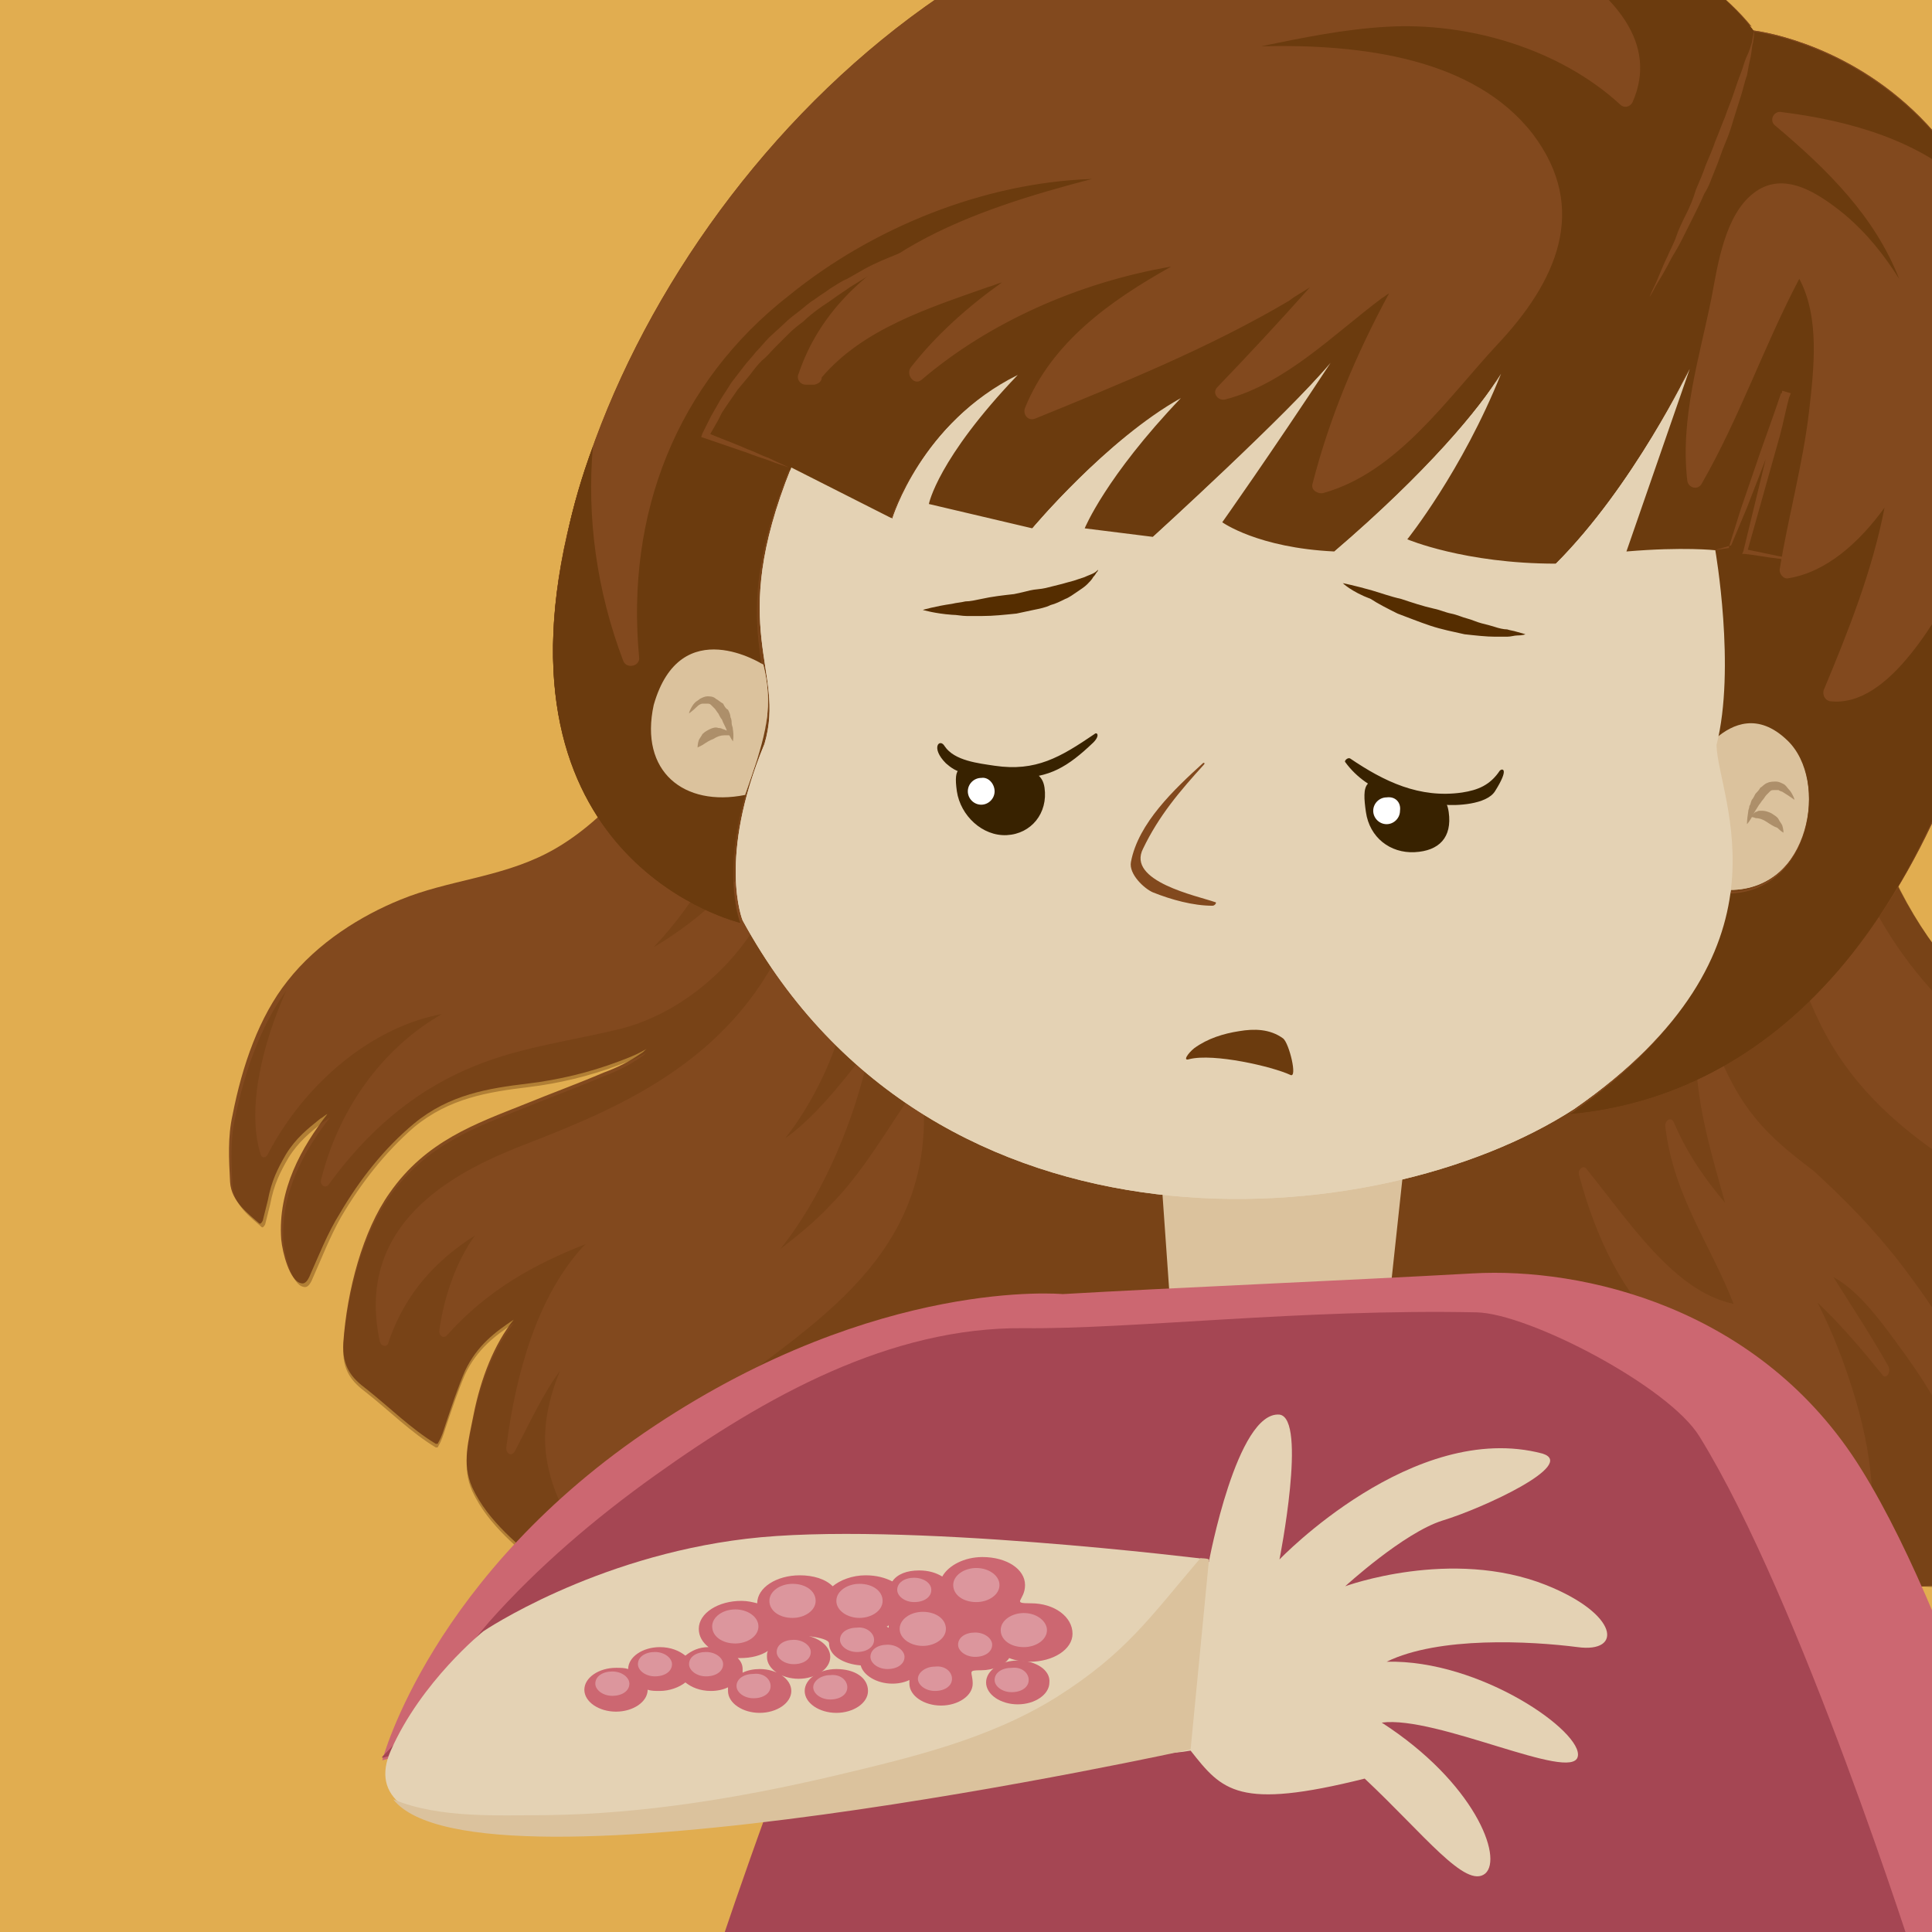 <?xml version="1.0" encoding="utf-8"?>
<!-- Generator: Adobe Illustrator 22.1.0, SVG Export Plug-In . SVG Version: 6.00 Build 0)  -->
<svg version="1.1" xmlns="http://www.w3.org/2000/svg" xmlns:xlink="http://www.w3.org/1999/xlink" x="0px" y="0px"
	 viewBox="0 0 158.7 158.7" style="enable-background:new 0 0 158.7 158.7;" xml:space="preserve">
<style type="text/css">
	.st0{fill:#E1AD50;}
	.st1{fill:#82491E;}
	.st2{opacity:0.4;fill:#6B3B0E;}
	.st3{fill:#DBC29D;}
	.st4{fill:#6B3B0E;}
	.st5{fill:#E4D2B4;}
	.st6{fill:#552D00;}
	.st7{fill:#AD8F6A;}
	.st8{fill:#8AB8CF;}
	.st9{fill:#CC6771;}
	.st10{fill:#A54653;}
	.st11{fill:#382200;}
	.st12{fill:#FFFFFF;}
	.st13{opacity:0.31;fill:#FFFFFF;}
</style>
<g id="Ebene_1">
	<rect x="-1.9" y="-1.9" class="st0" width="163" height="163"/>
	<path class="st1" d="M179.3,98.6c-1.8-4-4.8-7.6-7.6-10.1c-3.4-3.1-7.4-4.9-10.8-8.4c-3.5-3.7-6.7-9.6-7.9-15.6
		c-1.3-5.9-1.8-11.9-2.4-18c-0.5-5.4-1.1-10.9-2.3-16c-0.6-2.8-1.5-5.3-2.5-7.7c0,0,0.1,0,0.1,0c0,0,0-0.1,0-0.1
		c0,0-1.2-2.9-1.4-3.2c-0.2-0.5-0.5-0.9-0.7-1.4c0-0.1-0.1-0.1-0.1-0.2c0,0,0,0,0,0c-0.9-1.6-1.8-3.2-2.6-4.9
		c-0.6-1.5-62.8-0.6-63.7,0.5c-1.1,1.3-2.3,2.5-3.5,3.7c0,0,0,0,0,0c0,0.1-0.1,0.1-0.1,0.2c-0.3,0.3-0.7,0.7-1,1
		c-0.3,0.3-2,2.6-2,2.6c0,0-0.1,0.1,0,0.1c0,0,0.1,0.1,0.1,0.1c-1.4,2-2.8,4-3.9,6.4C64.7,32,63,37.1,61.5,42
		c-1.8,5.6-3.5,11.2-5.9,16.3c-2.4,5.2-6.6,9.7-10.7,11.8c-3.9,2-8.1,2.2-12,3.8c-3.2,1.3-6.8,3.5-9.3,6.7c-2.3,2.9-3.7,6.9-4.5,11
		c-0.4,1.8-0.3,3.6-0.2,5.5c0.1,1.6,1.5,2.6,2.4,3.4c0.1,0.1,0.3-0.2,0.3-0.3c0.2-0.8,0.2-0.8,0.4-1.6c0.3-1.6,0.8-2.6,1.5-3.8
		c0.8-1.3,1.8-2.1,2.8-2.9c0.2-0.1,0.4-0.3,0.6-0.4c-2.1,2.7-4.1,6.2-3.8,10.3c0.1,1.1,0.7,3.4,1.6,3.6c0.3,0.1,0.5-0.1,0.7-0.5
		c0.8-1.8,1.5-3.6,2.5-5.2c1.7-2.9,3.7-5.4,6.1-7.4c2.9-2.4,6.1-2.9,9.4-3.3c2.5-0.3,5-0.9,7.4-1.8c0.8-0.3,1.6-0.6,2.4-1.1
		c-0.2,0.1-0.3,0.3-0.5,0.4c-1,0.7-2,1.2-3.1,1.6c-2.1,0.9-4.3,1.7-6.5,2.6c-4,1.6-8.1,3-11.1,7.3c-2.2,3.1-3.5,8-3.8,12.3
		c-0.1,2,0.7,2.9,1.9,3.8c1.9,1.5,3.7,3.3,5.7,4.5c0.1,0,0.2,0,0.2-0.1c0.3-0.5,0.4-0.9,0.6-1.5c0.5-1.5,1-3,1.6-4.4
		c1-2.1,2.5-3.2,4-4.2c-1.6,2-2.7,4.8-3.3,7.8c-0.4,2.1-1,4-0.1,6c1.3,2.8,3.9,4.8,5.9,6.5c1.1,1,2.2,1.9,3.3,2.9
		c0.9,0.8,1.6,2.2,2.5,2.9c1.3,1,109.8-4.3,109.9-4.3c2.2-0.3,4.3-1.3,6.4-2c1.3-0.4,2.3-0.9,2.5-2.9c0.6-4.2,4-3.4,4.3-3.4
		c0.9,0.1,2-1.8,2.2-2.9c1.1-3.8-0.1-8-1.6-11.4c0.2,0.2,0.3,0.5,0.5,0.7c0.9,1.2,1.6,2.3,2.1,3.9c0.4,1.5,0.8,2.7,0.7,4.3
		c0,0.8,0,0.9,0,1.7c0,0.1,0.1,0.5,0.2,0.4c1-0.5,2.6-0.9,3-2.3c0.5-1.7,0.9-3.5,0.9-5.3C181.5,106.7,180.9,102.3,179.3,98.6z"/>
	<path class="st2" d="M179.2,98.6c-1.8-4-4.8-7.6-7.6-10.1c-3.4-3.1-7.4-4.9-10.7-8.4c-3.5-3.7-6.6-9.6-7.9-15.6
		c-1.3-5.9-1.8-11.9-2.4-18c-0.5-5.4-1.1-10.9-2.3-16c-0.7-2.8-1.5-5.3-2.5-7.7c0,0,0.1,0,0.1,0c0,0,0-0.1,0-0.1
		c0,0-1.2-2.9-1.4-3.2c-0.2-0.5-0.5-0.9-0.7-1.4c0-0.1-0.1-0.1-0.1-0.2c0,0,0,0,0,0c-0.9-1.6-1.8-3.2-2.6-4.9
		c-0.6-1.5-62.8-0.6-63.7,0.5c-1.1,1.3-2.3,2.5-3.5,3.7c0,0,0,0,0,0c0,0.1-0.1,0.1-0.1,0.2c-0.3,0.3-0.7,0.7-1,1
		c-0.3,0.3-2,2.6-2,2.6c0,0-0.1,0.1,0,0.1c0,0,0.1,0.1,0.1,0.1c-1.4,2-2.8,4-3.9,6.4c-1.8,3.7-3.2,7.7-4.5,11.7
		c-0.7,4.6-1,9.5-0.9,14.4c0.1,6.4-0.1,12.1-3,17.3c-1.4,2.6-3.1,4.9-4.9,6.8c4.1-2.4,8-6.1,10.7-10.9c0.3-0.5,0.7,0.1,0.6,0.5
		c-0.9,9.5-8.1,15.8-14.4,17.2c-4.2,1-8.4,1.5-12.4,3.3c-4.3,1.9-8,5-11.2,9.4c-0.3,0.4-0.8,0-0.6-0.5c1.6-6.3,5.5-11,9.9-13.5
		c-5.5,1-11.1,5.4-14.3,11.5c-0.1,0.3-0.5,0.4-0.6,0c-1.2-3.9,0.3-9.4,2.1-13.4c-2.1,2.9-3.4,6.6-4.2,10.5c-0.4,1.8-0.3,3.6-0.2,5.5
		c0.1,1.6,1.5,2.6,2.4,3.4c0.1,0.1,0.3-0.2,0.3-0.3c0.2-0.8,0.2-0.8,0.4-1.6c0.3-1.6,0.8-2.6,1.5-3.8c0.8-1.3,1.8-2.1,2.8-2.9
		c0.2-0.1,0.4-0.3,0.6-0.4c-2.1,2.7-4.1,6.2-3.8,10.3c0.1,1.1,0.7,3.4,1.6,3.6c0.3,0.1,0.5-0.1,0.7-0.5c0.8-1.8,1.5-3.6,2.4-5.2
		c1.7-2.9,3.7-5.4,6-7.4c2.9-2.4,6.1-2.9,9.4-3.3c2.5-0.3,5-0.9,7.4-1.8c0.8-0.3,1.6-0.6,2.4-1.1c-0.2,0.1-0.3,0.3-0.5,0.4
		c-1,0.7-2,1.2-3.1,1.6c-2.1,0.9-4.3,1.7-6.5,2.6c-4,1.6-8.1,3-11.1,7.3c-2.2,3.1-3.5,8-3.8,12.3c-0.1,2,0.7,2.9,1.9,3.8
		c1.9,1.5,3.7,3.3,5.7,4.5c0.1,0,0.2,0,0.2-0.1c0.3-0.5,0.4-0.9,0.6-1.5c0.5-1.5,1-3,1.6-4.4c1-2.1,2.5-3.2,4-4.2
		c-1.6,2-2.7,4.8-3.3,7.8c-0.4,2.1-1,4-0.1,6c1.3,2.8,3.9,4.8,5.9,6.5c1.1,1,2.2,1.9,3.3,2.9c0.9,0.8,1.6,2.2,2.5,2.9
		c1.3,1,1.6,0.4,2.1-1.3c0.5-1.4,0.7-3,1.2-4.4c0.6-1.8,1.4-3.5,2.4-5c1-1.8,104,6.4,104.1,6.4c2.2-0.3,4.2-1.3,6.4-2
		c1.3-0.4,2.3-0.9,2.5-2.9c0.6-4.2,1.3-13.5,2.4-10.1c0.6,2,0.9,4,1.3,6c0.1,0.4,0.3,0.7,0.6,0.7c0.9,0.1,2-1.8,2.2-2.9
		c1.1-3.8-0.1-8-1.6-11.4c0.2,0.2,0.3,0.5,0.5,0.7c0.9,1.2,1.6,2.3,2.1,3.9c0.4,1.5,0.8,2.7,0.7,4.3c0,0.8,0,0.9,0,1.7
		c0,0.1,0.1,0.5,0.2,0.4c1-0.5,2.6-0.9,3-2.3c0.5-1.7,0.9-3.5,0.9-5.3C181.3,106.7,180.8,102.3,179.2,98.6z M58.1,115.6
		c-2,1.8-4.3,3.8-5.5,6.7c-0.7,1.8-1.9,5.8-3.8,4.7c-1.9-1.1-3.5-4.5-3.9-7.2c-0.4-2.5,0.2-5,1.1-7.2c-1.4,1.9-2.5,4.3-3.7,6.6
		c-0.3,0.5-0.8,0.2-0.7-0.4c0.8-6.2,2.6-12.3,6.2-16.3c0.1-0.1,0.2-0.2,0.3-0.3c-4.1,1.6-8,3.7-11.4,7.5c-0.3,0.3-0.7,0-0.6-0.5
		c0.4-2.8,1.4-5.6,2.9-7.7c-3,1.9-5.7,4.6-7.1,8.8c-0.1,0.4-0.6,0.3-0.7-0.1C29,100,38.2,95.9,43.4,93.9c8-3.1,17.2-7.1,21.5-17.6
		c0.5-1.7,1-3.4,1.4-5.2c0.1-0.3,0.3-0.5,0.5-0.3c6.1,6,2.2,17-2.3,22.7c2.3-1.6,4.6-4.5,6-6.3c0.3-0.4,0.8,0,0.6,0.5
		c-1.3,5.3-3.8,10.9-7,14.9c1.4-1.1,2.8-2.2,4.1-3.6c2.7-2.7,4.7-6.3,7-9.6c0.3-0.4,0.6-0.1,0.6,0.4C77.1,104.1,65,109.5,58.1,115.6
		z M156.2,103.9c3.4,4.5,8.4,11.6,7.1,18.8c-0.1,0.4-0.5,0.5-0.7,0.1c-1.6-4.4-3.8-8.4-6.3-11.8c-1.6-2.2-3.5-4.9-5.7-6.1
		c1.5,2.4,3.1,4.8,4.5,7.3c0.3,0.5-0.2,1.2-0.5,0.7c-1.7-2.1-3.4-4.1-5.3-5.9c0.6,1.2,1.2,2.5,1.7,3.8c1.7,4.4,3.2,9.7,2.7,14.8
		c0,0.4-0.5,0.5-0.6,0.2c-2.4-3.8-4.7-7.7-7.5-10.9c-2.9-2-6.1-3.2-8.9-5.6c-3.4-3-5.6-7.6-7-12.8c-0.1-0.5,0.4-0.8,0.6-0.5
		c3.5,4.3,7.2,10.1,12.1,11.1c-1.9-4.9-4.9-8.8-5.6-14.5c-0.1-0.6,0.5-0.9,0.7-0.4c1.1,2.6,2.6,4.7,4.2,6.6
		c-1.3-4.7-2.8-9.4-2.3-14.6c0-0.5,0.5-0.8,0.7-0.3c0.9,2.4,1.9,4.9,3.3,6.9c1.6,2.3,3.5,3.8,5.6,5.4
		C151.5,98.5,153.9,100.9,156.2,103.9z M175.3,104.5c-1.9-3.4-4.5-6.3-7.3-8.2c2.1,2.9,3.8,6.3,5.1,10c0.2,0.5-0.3,1-0.6,0.6
		c-3.8-4.8-7.7-8.3-12.2-11.4c-3.6-2.4-7.2-5.3-9.8-9.6c-5.6-9.4-5.9-23.6-2.1-34.4c0.1-0.4,0.6-0.3,0.7,0.1
		c0.2,1.3,0.3,2.6,0.3,3.9c0,0.1,0.1,0.2,0.1,0.3c-0.1,11.4,4.2,20.9,10.8,27.2c6,5.8,12.7,10.9,15.7,20.8
		C176,104.4,175.5,105,175.3,104.5z"/>
	<path class="st3" d="M95.2,94l1.4,19.9c0,0,2.8,4,9.5,3.4c6.7-0.6,7.4-4.7,7.4-4.7l2.1-19.5L95.2,94z"/>
	<g>
		<g>
			<path class="st3" d="M146.9,60.6c-2.4-2.2-4.5-1.3-5.8-0.2c-0.1,0.3-0.1,0.5-0.2,0.8c0.1,2.2,1.9,6.5,1.2,11.9
				C148.8,73.1,150.4,63.9,146.9,60.6z"/>
			<path class="st1" d="M165.4,45.9c6.5-40.4-21.4-43.4-21.4-43.4c-3.7-5-12.8-10.8-29.7-12.6c-33.6-4-61.5,26.8-67.7,53.9
				c-6.2,27.1,14.2,31.9,14.2,31.9s-2.1-5.2,1.8-14.5c1.7-6.1-3.2-9.3,2.2-22.7c8.3,4.2,8.3,4.2,8.3,4.2s2.4-7.9,10.3-11.8
				c-6.6,7-7.3,10.6-7.3,10.6l8.5,2c0,0,6.1-7.3,12.2-10.7c-6.3,6.5-7.9,10.7-7.9,10.7l5.6,0.7c0,0,11.3-10.2,14.6-14.3
				c-5,7.6-8.9,13.1-8.9,13.1s2.9,2.1,9.2,2.4c7.6-6.5,12-11.7,13.7-14.6c-3.2,8-7.7,13.6-7.7,13.6s4.7,2,12.2,2
				c6.5-6.4,11-16,11-16l-5.2,15c4.7-0.3,7.3-0.1,7.3-0.1s1.6,9,0.3,15.2c1.3-1.1,3.4-2.1,5.8,0.2c3.5,3.3,1.9,12.5-4.8,12.6
				c-0.7,5.3-3.7,11.6-13,18.1C145.2,89.7,159.7,76.5,165.4,45.9z"/>
			<path class="st1" d="M74.6,5.6C85-1.3,97.5-7,110.2-7.3c6.6-0.2,13.6,0.2,20,2.3c2.9,1,6,2,8.6,3.7c1.7,1.1,3.3,2.6,5.1,3.5
				C140-2.6,131-8.3,114.4-10.1C86.2-13.4,62,7.7,51.3,30.5C57,20.5,65.5,11.7,74.6,5.6z"/>
			<path class="st4" d="M166.4,34.7c-0.9,4.3-2.7,8.3-5,12.1c-2.1,3.5-6.1,11.4-11.1,10.8c-0.4-0.1-0.6-0.5-0.5-0.9
				c2-4.8,4-9.8,5-15c-2.1,2.9-4.8,5.3-7.9,5.8c-0.4,0.1-0.8-0.4-0.7-0.8c0.7-4.3,1.9-8.6,2.4-12.9c0.4-3.5,0.9-7.7-0.8-10.9
				c-2.9,5.5-4.9,11.4-8,16.8c-0.3,0.6-1.1,0.4-1.2-0.2c-0.6-5.2,1-10.1,2-15.1c0.5-2.7,1.1-6.7,3.4-8.5c2.5-2,5.4,0,7.5,1.7
				c1.9,1.6,3.3,3.4,4.5,5.3c-2-5.1-5.8-8.9-10.2-12.6c-0.5-0.4-0.1-1.2,0.5-1.1c5.6,0.7,11.4,2.3,15.6,6.3c0.1,0.1,0.3,0.3,0.4,0.4
				c-6.5-12-18.2-13.3-18.2-13.3c-3.7-5-12.8-10.8-29.7-12.6c-2.2-0.3-4.4-0.4-6.5-0.3c1.8,0.2,3.5,0.5,5.2,0.9
				c6.4,1.6,25.3,8.1,21,17.8c-0.2,0.4-0.7,0.5-1,0.2c-5-4.6-12.5-6.8-19.2-6.4c-3.5,0.2-6.9,0.9-10.3,1.6c8.3-0.2,17.5,1,22.3,7.2
				c4.7,6.2,1.9,12.2-2.9,17.3c-4.1,4.4-8.2,10.5-14.3,12.2c-0.4,0.1-1-0.2-0.9-0.7c1.4-5.5,3.6-10.7,6.3-15.7
				c-0.2,0.1-0.4,0.3-0.6,0.4c-4,3-7.9,7-12.8,8.3c-0.6,0.2-1.2-0.5-0.7-1c2.6-2.7,5.1-5.4,7.6-8.2c-0.6,0.4-1.2,0.7-1.7,1.1
				c-6.6,3.9-13.8,6.8-20.9,9.7c-0.6,0.2-1-0.4-0.8-0.9c2.2-5.4,7-8.8,12-11.6c-7.6,1.3-15,4.6-20.5,9.3c-0.6,0.5-1.3-0.4-0.9-1
				c2.1-2.7,4.7-5,7.5-7c-0.4,0.1-0.8,0.3-1.2,0.4C76.3,25.3,70.9,27,67.5,31c0,0.3-0.2,0.5-0.6,0.6c-0.2,0-0.4,0-0.7,0
				c-0.5,0-0.8-0.5-0.6-0.9c3.3-9.8,14.5-13.5,24.1-16c-8.9,0.3-18,4-24.8,9.5C55.5,31.5,51.4,42.3,52.5,54c0.1,0.7-1,1-1.3,0.3
				c-2.2-5.8-3-11.8-2.5-17.6c-0.9,2.4-1.6,4.8-2.1,7.2c-6.2,27.1,14.2,31.9,14.2,31.9s-2.1-5.2,1.8-14.5c1.7-6.1-3.2-9.3,2.2-22.7
				c8.3,4.2,8.3,4.2,8.3,4.2s2.4-7.9,10.3-11.8c-6.6,7-7.3,10.6-7.3,10.6l8.5,2c0,0,6.1-7.3,12.2-10.7c-6.3,6.5-7.9,10.7-7.9,10.7
				l5.6,0.7c0,0,11.3-10.2,14.6-14.3c-5,7.6-8.9,13.1-8.9,13.1s2.9,2.1,9.2,2.4c7.6-6.5,12-11.7,13.7-14.6c-3.2,8-7.7,13.6-7.7,13.6
				s4.7,2,12.2,2c6.5-6.4,11-16,11-16l-5.2,15c4.7-0.3,7.3-0.1,7.3-0.1s1.6,9,0.3,15.2c1.3-1.1,3.4-2.1,5.8,0.2
				c3.5,3.3,1.9,12.5-4.8,12.6c-0.7,5.3-3.7,11.6-13,18.1c16.1-1.5,30.5-14.8,36.2-45.4C166.1,41.8,166.4,38.1,166.4,34.7z"/>
		</g>
		<path class="st5" d="M141,61.2c1.6-6.3-0.1-16-0.1-16s-2.6-0.3-7.3,0.1l5.2-15c0,0-4.6,9.6-11,16c-7.5,0-12.2-2-12.2-2
			s4.5-5.6,7.7-13.6c-1.7,2.8-6.1,8.1-13.7,14.6c-6.3-0.3-9.2-2.4-9.2-2.4s3.9-5.5,8.9-13.1c-3.4,4.1-14.6,14.3-14.6,14.3l-5.6-0.7
			c0,0,1.7-4.2,7.9-10.7c-6.1,3.4-12.2,10.7-12.2,10.7l-8.5-2c0,0,0.7-3.7,7.3-10.6c-7.9,3.9-10.3,11.8-10.3,11.8s0,0-8.3-4.2
			c-5.4,13.4-0.4,16.6-2.2,22.7c-3.9,9.4-1.8,14.5-1.8,14.5c15.7,28.8,52.1,26,68.3,15.5C148,78.1,141.1,65.6,141,61.2z"/>
		<g>
			<path class="st6" d="M90.2,46.8c0,0,0,0.1-0.1,0.2c-0.1,0.1-0.1,0.2-0.3,0.4c-0.1,0.2-0.3,0.4-0.5,0.6c-0.2,0.2-0.5,0.4-0.8,0.6
				c-0.3,0.2-0.7,0.5-1,0.6c-0.4,0.2-0.8,0.4-1.2,0.5c-0.4,0.2-0.9,0.3-1.4,0.4c-0.5,0.1-0.9,0.2-1.4,0.3c-1,0.1-1.9,0.2-2.8,0.2
				c-0.5,0-0.9,0-1.3,0c-0.4,0-0.8-0.1-1.2-0.1c-1.4-0.1-2.4-0.4-2.4-0.4s1-0.3,2.4-0.5c0.4-0.1,0.7-0.1,1.1-0.2
				c0.4,0,0.8-0.1,1.3-0.2c0.9-0.2,1.8-0.3,2.7-0.4c0.5-0.1,0.9-0.2,1.3-0.3c0.4-0.1,0.9-0.1,1.3-0.2c0.4-0.1,0.8-0.2,1.2-0.3
				c0.4-0.1,0.7-0.2,1.1-0.3c0.3-0.1,0.6-0.2,0.9-0.3c0.2-0.1,0.5-0.2,0.7-0.3c0.2-0.1,0.3-0.2,0.4-0.3
				C90.2,46.8,90.2,46.8,90.2,46.8z"/>
			<path class="st6" d="M110.3,47.9c0,0,1,0.2,2.4,0.6c0.7,0.2,1.5,0.5,2.4,0.7c0.9,0.3,1.8,0.6,2.7,0.8c0.5,0.1,0.9,0.3,1.4,0.4
				c0.5,0.1,0.9,0.3,1.3,0.4c0.4,0.1,0.8,0.3,1.2,0.4c0.4,0.1,0.8,0.2,1.1,0.3c0.3,0.1,0.7,0.2,1,0.2c0.3,0.1,0.5,0.1,0.8,0.2
				c0.4,0.1,0.7,0.2,0.7,0.2s-0.2,0.1-0.7,0.1c-0.2,0-0.5,0.1-0.8,0.1c-0.3,0-0.6,0-1,0c-0.7,0-1.6-0.1-2.5-0.2
				c-0.9-0.2-1.9-0.4-2.8-0.7c-0.9-0.3-1.9-0.7-2.7-1c-0.8-0.4-1.6-0.8-2.2-1.2C111,48.6,110.3,47.9,110.3,47.9z"/>
		</g>
		<path class="st3" d="M62.7,54.6c0,0-6.8-4.4-9,3.3c-1.2,5.5,2.5,8.4,7.5,7.4C62.6,61.2,63.7,58.6,62.7,54.6z"/>
		<g>
			<path class="st7" d="M56.6,58.6c0,0,0-0.1,0.1-0.3c0.1-0.2,0.2-0.4,0.4-0.6c0.1-0.1,0.3-0.2,0.4-0.3c0.2-0.1,0.4-0.2,0.6-0.2
				c0.2,0,0.5,0,0.7,0.2c0.2,0.1,0.4,0.3,0.6,0.4c0.1,0.2,0.2,0.4,0.4,0.5c0.1,0.2,0.2,0.4,0.2,0.6c0.1,0.2,0.1,0.4,0.1,0.5
				c0,0.2,0.1,0.3,0.1,0.5c0.1,0.6,0,1,0,1s-0.2-0.3-0.5-0.9c-0.1-0.3-0.3-0.6-0.4-0.9c-0.1-0.1-0.2-0.3-0.3-0.5
				c-0.1-0.1-0.2-0.3-0.3-0.4c-0.1-0.1-0.2-0.2-0.3-0.3c-0.1-0.1-0.2-0.1-0.3-0.1c-0.1,0-0.3,0-0.4,0c-0.1,0-0.3,0.1-0.4,0.2
				C56.9,58.4,56.6,58.6,56.6,58.6z"/>
			<path class="st7" d="M57.3,61.4c0,0,0-0.3,0.1-0.6c0.1-0.2,0.2-0.3,0.3-0.5c0.2-0.2,0.4-0.3,0.6-0.4c0.2-0.1,0.5-0.2,0.7-0.1
				c0.1,0,0.2,0,0.4,0.1c0.1,0,0.2,0.1,0.3,0.1c0.3,0.2,0.4,0.4,0.4,0.4c0,0-0.3,0-0.6,0c-0.3,0-0.6,0.1-0.9,0.3
				c-0.3,0.1-0.6,0.3-0.9,0.5C57.5,61.3,57.3,61.4,57.3,61.4z"/>
		</g>
		<g>
			<path class="st7" d="M147.4,65.7c0,0,0-0.1-0.1-0.3c-0.1-0.2-0.2-0.4-0.4-0.6c-0.1-0.1-0.2-0.3-0.4-0.4c-0.2-0.1-0.4-0.2-0.6-0.2
				c-0.2,0-0.5,0-0.7,0.1c-0.3,0.1-0.4,0.3-0.6,0.4c-0.1,0.2-0.3,0.4-0.4,0.5c-0.1,0.2-0.2,0.4-0.3,0.5c-0.1,0.2-0.1,0.4-0.2,0.5
				c0,0.2-0.1,0.3-0.1,0.5c-0.1,0.6-0.1,1-0.1,1s0.3-0.3,0.5-0.8c0.2-0.3,0.3-0.5,0.5-0.8c0.1-0.1,0.2-0.3,0.3-0.4
				c0.1-0.1,0.2-0.3,0.3-0.4c0.1-0.1,0.2-0.2,0.3-0.3c0.1-0.1,0.2-0.1,0.3-0.1c0.1,0,0.3,0,0.4,0c0.1,0.1,0.3,0.1,0.4,0.2
				C147,65.4,147.4,65.7,147.4,65.7z"/>
			<path class="st7" d="M146.5,68.4c0,0,0-0.3-0.1-0.6c-0.1-0.2-0.2-0.3-0.3-0.5c-0.1-0.2-0.3-0.3-0.6-0.5c-0.2-0.1-0.5-0.2-0.7-0.2
				c-0.1,0-0.2,0-0.3,0c-0.1,0-0.2,0.1-0.3,0.1c-0.3,0.2-0.4,0.4-0.5,0.4c0,0,0.3,0,0.5,0.1c0.3,0,0.6,0.1,0.9,0.3
				c0.3,0.2,0.6,0.4,0.9,0.5C146.3,68.3,146.5,68.4,146.5,68.4z"/>
		</g>
		<g>
			<g>
				<path class="st1" d="M76.8,20c-1,0.4-1.9,0.8-2.9,1.3c-0.5,0.2-0.9,0.5-1.4,0.7l-1.4,0.8l-1.3,0.8c-0.4,0.3-0.9,0.6-1.3,0.9
					c-0.4,0.3-0.9,0.6-1.3,0.9c-0.4,0.3-0.8,0.6-1.2,1c-0.4,0.3-0.8,0.6-1.2,1l-1.1,1.1c-0.4,0.4-0.7,0.8-1.1,1.1
					c-0.4,0.4-0.7,0.8-1,1.2l-1,1.2l-0.9,1.3l-0.4,0.6L59,34.5l-0.8,1.4l-0.2-0.4c1.1,0.5,2.3,0.9,3.4,1.4c0.6,0.2,1.1,0.5,1.7,0.7
					c0.6,0.3,1.1,0.5,1.7,0.8c-0.6-0.2-1.2-0.4-1.7-0.6c-0.6-0.2-1.2-0.4-1.7-0.6c-1.2-0.4-2.3-0.8-3.5-1.2l-0.3-0.1l0.1-0.3
					l0.7-1.4l0.4-0.7l0.4-0.7l0.9-1.4l1-1.3c0.3-0.4,0.7-0.8,1-1.2c0.4-0.4,0.7-0.8,1.1-1.2l1.2-1.1c0.4-0.4,0.8-0.7,1.2-1
					c0.4-0.3,0.8-0.7,1.3-1c0.4-0.3,0.9-0.6,1.3-0.9c0.5-0.3,0.9-0.6,1.4-0.8l1.4-0.8c0.9-0.5,1.9-0.9,2.9-1.3
					C74.8,20.6,75.8,20.2,76.8,20z"/>
				<path class="st1" d="M140.8,45.2l1.3-0.2l-0.1,0l1-3.2l1.1-3.2c0.7-2.1,1.5-4.2,2.2-6.3l0.7,0.2c-0.3,1.1-0.5,2.2-0.8,3.3
					l-0.9,3.2l-0.9,3.2l-0.9,3.2l-0.2-0.3c1,0.2,1.9,0.4,2.9,0.6c1,0.2,1.9,0.4,2.9,0.6c-1-0.1-2-0.2-2.9-0.4
					c-1-0.1-1.9-0.3-2.9-0.4l-0.2,0l0.1-0.2l0.8-3.3l0.8-3.3l0.8-3.3c0.3-1.1,0.6-2.2,0.8-3.3l0.7,0.2c-0.8,2.1-1.6,4.2-2.4,6.3
					l-1.2,3.1l-1.3,3.1l0,0l0,0L140.8,45.2z"/>
			</g>
			<path class="st1" d="M144.1,2.5c0,0,0,0.4-0.1,1c-0.1,0.3-0.1,0.7-0.2,1.2c-0.1,0.4-0.2,0.9-0.3,1.5c-0.2,0.5-0.3,1.1-0.5,1.7
				c-0.2,0.6-0.4,1.3-0.6,1.9c-0.2,0.7-0.4,1.3-0.7,2c-0.3,0.7-0.5,1.4-0.8,2.1c-0.3,0.7-0.5,1.4-0.9,2c-0.3,0.7-0.6,1.3-0.9,1.9
				c-0.3,0.6-0.6,1.2-0.9,1.8c-0.3,0.6-0.6,1.1-0.9,1.6c-0.5,1-1,1.8-1.3,2.3c-0.3,0.6-0.5,0.9-0.5,0.9s0.1-0.3,0.4-0.9
				c0.3-0.6,0.6-1.5,1.1-2.5c0.2-0.5,0.5-1,0.7-1.6c0.2-0.6,0.5-1.2,0.8-1.8c0.3-0.6,0.6-1.3,0.8-2c0.3-0.7,0.6-1.4,0.8-2
				c0.3-0.7,0.6-1.4,0.8-2c0.3-0.7,0.5-1.3,0.8-2c0.2-0.6,0.5-1.3,0.7-1.9c0.2-0.6,0.4-1.2,0.6-1.7c0.2-0.5,0.3-1,0.5-1.4
				c0.2-0.4,0.3-0.8,0.4-1.1C144,2.9,144.1,2.5,144.1,2.5z"/>
		</g>
		<path class="st8" d="M135.1,49.7c0,0-3.9,11.4-1.8,11.2C135.4,60.7,135.1,49.7,135.1,49.7z"/>
	</g>
	<g>
		<g>
			<path class="st3" d="M146.9,60.6c-2.4-2.2-4.5-1.3-5.8-0.2c-0.1,0.3-0.1,0.5-0.2,0.8c0.1,2.2,1.9,6.5,1.2,11.9
				C148.8,73.1,150.4,63.9,146.9,60.6z"/>
			<path class="st1" d="M165.4,45.9c6.5-40.4-21.4-43.4-21.4-43.4c-3.7-5-12.8-10.8-29.7-12.6c-33.6-4-61.5,26.8-67.7,53.9
				c-6.2,27.1,14.2,31.9,14.2,31.9s-2.1-5.2,1.8-14.5c1.7-6.1-3.2-9.3,2.2-22.7c8.3,4.2,8.3,4.2,8.3,4.2s2.4-7.9,10.3-11.8
				c-6.6,7-7.3,10.6-7.3,10.6l8.5,2c0,0,6.1-7.3,12.2-10.7c-6.3,6.5-7.9,10.7-7.9,10.7l5.6,0.7c0,0,11.3-10.2,14.6-14.3
				c-5,7.6-8.9,13.1-8.9,13.1s2.9,2.1,9.2,2.4c7.6-6.5,12-11.7,13.7-14.6c-3.2,8-7.7,13.6-7.7,13.6s4.7,2,12.2,2
				c6.5-6.4,11-16,11-16l-5.2,15c4.7-0.3,7.3-0.1,7.3-0.1s1.6,9,0.3,15.2c1.3-1.1,3.4-2.1,5.8,0.2c3.5,3.3,1.9,12.5-4.8,12.6
				c-0.7,5.3-3.7,11.6-13,18.1C145.2,89.7,159.7,76.5,165.4,45.9z"/>
			<path class="st4" d="M166.4,34.7c-0.9,4.3-2.7,8.3-5,12.1c-2.1,3.5-6.1,11.4-11.1,10.8c-0.4-0.1-0.6-0.5-0.5-0.9
				c2-4.8,4-9.8,5-15c-2.1,2.9-4.8,5.3-7.9,5.8c-0.4,0.1-0.8-0.4-0.7-0.8c0.7-4.3,1.9-8.6,2.4-12.9c0.4-3.5,0.9-7.7-0.8-10.9
				c-2.9,5.5-4.9,11.4-8,16.8c-0.3,0.6-1.1,0.4-1.2-0.2c-0.6-5.2,1-10.1,2-15.1c0.5-2.7,1.1-6.7,3.4-8.5c2.5-2,5.4,0,7.5,1.7
				c1.9,1.6,3.3,3.4,4.5,5.3c-2-5.1-5.8-8.9-10.2-12.6c-0.5-0.4-0.1-1.2,0.5-1.1c5.6,0.7,11.4,2.3,15.6,6.3c0.1,0.1,0.3,0.3,0.4,0.4
				c-6.5-12-18.2-13.3-18.2-13.3c-3.7-5-12.8-10.8-29.7-12.6c-2.2-0.3-4.4-0.4-6.5-0.3c1.8,0.2,3.5,0.5,5.2,0.9
				c6.4,1.6,25.3,8.1,21,17.8c-0.2,0.4-0.7,0.5-1,0.2c-5-4.6-12.5-6.8-19.2-6.4c-3.5,0.2-6.9,0.9-10.3,1.6c8.3-0.2,17.5,1,22.3,7.2
				c4.7,6.2,1.9,12.2-2.9,17.3c-4.1,4.4-8.2,10.5-14.3,12.2c-0.4,0.1-1-0.2-0.9-0.7c1.4-5.5,3.6-10.7,6.3-15.7
				c-0.2,0.1-0.4,0.3-0.6,0.4c-4,3-7.9,7-12.8,8.3c-0.6,0.2-1.2-0.5-0.7-1c2.6-2.7,5.1-5.4,7.6-8.2c-0.6,0.4-1.2,0.7-1.7,1.1
				c-6.6,3.9-13.8,6.8-20.9,9.7c-0.6,0.2-1-0.4-0.8-0.9c2.2-5.4,7-8.8,12-11.6c-7.6,1.3-15,4.6-20.5,9.3c-0.6,0.5-1.3-0.4-0.9-1
				c2.1-2.7,4.7-5,7.5-7c-0.4,0.1-0.8,0.3-1.2,0.4C76.3,25.3,70.9,27,67.5,31c0,0.3-0.2,0.5-0.6,0.6c-0.2,0-0.4,0-0.7,0
				c-0.5,0-0.8-0.5-0.6-0.9c3.3-9.8,14.5-13.5,24.1-16c-8.9,0.3-18,4-24.8,9.5C55.5,31.5,51.4,42.3,52.5,54c0.1,0.7-1,1-1.3,0.3
				c-2.2-5.8-3-11.8-2.5-17.6c-0.9,2.4-1.6,4.8-2.1,7.2c-6.2,27.1,14.2,31.9,14.2,31.9s-2.1-5.2,1.8-14.5c1.7-6.1-3.2-9.3,2.2-22.7
				c8.3,4.2,8.3,4.2,8.3,4.2s2.4-7.9,10.3-11.8c-6.6,7-7.3,10.6-7.3,10.6l8.5,2c0,0,6.1-7.3,12.2-10.7c-6.3,6.5-7.9,10.7-7.9,10.7
				l5.6,0.7c0,0,11.3-10.2,14.6-14.3c-5,7.6-8.9,13.1-8.9,13.1s2.9,2.1,9.2,2.4c7.6-6.5,12-11.7,13.7-14.6c-3.2,8-7.7,13.6-7.7,13.6
				s4.7,2,12.2,2c6.5-6.4,11-16,11-16l-5.2,15c4.7-0.3,7.3-0.1,7.3-0.1s1.6,9,0.3,15.2c1.3-1.1,3.4-2.1,5.8,0.2
				c3.5,3.3,1.9,12.5-4.8,12.6c-0.7,5.3-3.7,11.6-13,18.1c16.1-1.5,30.5-14.8,36.2-45.4C166.1,41.8,166.4,38.1,166.4,34.7z"/>
		</g>
		<path class="st5" d="M141,61.2c1.6-6.3-0.1-16-0.1-16s-2.6-0.3-7.3,0.1l5.2-15c0,0-4.6,9.6-11,16c-7.5,0-12.2-2-12.2-2
			s4.5-5.6,7.7-13.6c-1.7,2.8-6.1,8.1-13.7,14.6c-6.3-0.3-9.2-2.4-9.2-2.4s3.9-5.5,8.9-13.1c-3.4,4.1-14.6,14.3-14.6,14.3l-5.6-0.7
			c0,0,1.7-4.2,7.9-10.7c-6.1,3.4-12.2,10.7-12.2,10.7l-8.5-2c0,0,0.7-3.7,7.3-10.6c-7.9,3.9-10.3,11.8-10.3,11.8s0,0-8.3-4.2
			c-5.4,13.4-0.4,16.6-2.2,22.7c-3.9,9.4-1.8,14.5-1.8,14.5c15.7,28.8,52.1,26,68.3,15.5C148,78.1,141.1,65.6,141,61.2z"/>
		<g>
			<path class="st6" d="M90.2,46.8c0,0,0,0.1-0.1,0.2c-0.1,0.1-0.1,0.2-0.3,0.4c-0.1,0.2-0.3,0.4-0.5,0.6c-0.2,0.2-0.5,0.4-0.8,0.6
				c-0.3,0.2-0.7,0.5-1,0.6c-0.4,0.2-0.8,0.4-1.2,0.5c-0.4,0.2-0.9,0.3-1.4,0.4c-0.5,0.1-0.9,0.2-1.4,0.3c-1,0.1-1.9,0.2-2.8,0.2
				c-0.5,0-0.9,0-1.3,0c-0.4,0-0.8-0.1-1.2-0.1c-1.4-0.1-2.4-0.4-2.4-0.4s1-0.3,2.4-0.5c0.4-0.1,0.7-0.1,1.1-0.2
				c0.4,0,0.8-0.1,1.3-0.2c0.9-0.2,1.8-0.3,2.7-0.4c0.5-0.1,0.9-0.2,1.3-0.3c0.4-0.1,0.9-0.1,1.3-0.2c0.4-0.1,0.8-0.2,1.2-0.3
				c0.4-0.1,0.7-0.2,1.1-0.3c0.3-0.1,0.6-0.2,0.9-0.3c0.2-0.1,0.5-0.2,0.7-0.3c0.2-0.1,0.3-0.2,0.4-0.3
				C90.2,46.8,90.2,46.8,90.2,46.8z"/>
			<path class="st6" d="M110.3,47.9c0,0,1,0.2,2.4,0.6c0.7,0.2,1.5,0.5,2.4,0.7c0.9,0.3,1.8,0.6,2.7,0.8c0.5,0.1,0.9,0.3,1.4,0.4
				c0.5,0.1,0.9,0.3,1.3,0.4c0.4,0.1,0.8,0.3,1.2,0.4c0.4,0.1,0.8,0.2,1.1,0.3c0.3,0.1,0.7,0.2,1,0.2c0.3,0.1,0.5,0.1,0.8,0.2
				c0.4,0.1,0.7,0.2,0.7,0.2s-0.2,0.1-0.7,0.1c-0.2,0-0.5,0.1-0.8,0.1c-0.3,0-0.6,0-1,0c-0.7,0-1.6-0.1-2.5-0.2
				c-0.9-0.2-1.9-0.4-2.8-0.7c-0.9-0.3-1.9-0.7-2.7-1c-0.8-0.4-1.6-0.8-2.2-1.2C111,48.6,110.3,47.9,110.3,47.9z"/>
		</g>
		<path class="st3" d="M62.7,54.6c0,0-6.8-4.4-9,3.3c-1.2,5.5,2.5,8.4,7.5,7.4C62.6,61.2,63.7,58.6,62.7,54.6z"/>
		<g>
			<path class="st7" d="M56.6,58.6c0,0,0-0.1,0.1-0.3c0.1-0.2,0.2-0.4,0.4-0.6c0.1-0.1,0.3-0.2,0.4-0.3c0.2-0.1,0.4-0.2,0.6-0.2
				c0.2,0,0.5,0,0.7,0.2c0.2,0.1,0.4,0.3,0.6,0.4c0.1,0.2,0.2,0.4,0.4,0.5c0.1,0.2,0.2,0.4,0.2,0.6c0.1,0.2,0.1,0.4,0.1,0.5
				c0,0.2,0.1,0.3,0.1,0.5c0.1,0.6,0,1,0,1s-0.2-0.3-0.5-0.9c-0.1-0.3-0.3-0.6-0.4-0.9c-0.1-0.1-0.2-0.3-0.3-0.5
				c-0.1-0.1-0.2-0.3-0.3-0.4c-0.1-0.1-0.2-0.2-0.3-0.3c-0.1-0.1-0.2-0.1-0.3-0.1c-0.1,0-0.3,0-0.4,0c-0.1,0-0.3,0.1-0.4,0.2
				C56.9,58.4,56.6,58.6,56.6,58.6z"/>
			<path class="st7" d="M57.3,61.4c0,0,0-0.3,0.1-0.6c0.1-0.2,0.2-0.3,0.3-0.5c0.2-0.2,0.4-0.3,0.6-0.4c0.2-0.1,0.5-0.2,0.7-0.1
				c0.1,0,0.2,0,0.4,0.1c0.1,0,0.2,0.1,0.3,0.1c0.3,0.2,0.4,0.4,0.4,0.4c0,0-0.3,0-0.6,0c-0.3,0-0.6,0.1-0.9,0.3
				c-0.3,0.1-0.6,0.3-0.9,0.5C57.5,61.3,57.3,61.4,57.3,61.4z"/>
		</g>
		<g>
			<path class="st7" d="M147.4,65.7c0,0,0-0.1-0.1-0.3c-0.1-0.2-0.2-0.4-0.4-0.6c-0.1-0.1-0.2-0.3-0.4-0.4c-0.2-0.1-0.4-0.2-0.6-0.2
				c-0.2,0-0.5,0-0.7,0.1c-0.3,0.1-0.4,0.3-0.6,0.4c-0.1,0.2-0.3,0.4-0.4,0.5c-0.1,0.2-0.2,0.4-0.3,0.5c-0.1,0.2-0.1,0.4-0.2,0.5
				c0,0.2-0.1,0.3-0.1,0.5c-0.1,0.6-0.1,1-0.1,1s0.3-0.3,0.5-0.8c0.2-0.3,0.3-0.5,0.5-0.8c0.1-0.1,0.2-0.3,0.3-0.4
				c0.1-0.1,0.2-0.3,0.3-0.4c0.1-0.1,0.2-0.2,0.3-0.3c0.1-0.1,0.2-0.1,0.3-0.1c0.1,0,0.3,0,0.4,0c0.1,0.1,0.3,0.1,0.4,0.2
				C147,65.4,147.4,65.7,147.4,65.7z"/>
			<path class="st7" d="M146.5,68.4c0,0,0-0.3-0.1-0.6c-0.1-0.2-0.2-0.3-0.3-0.5c-0.1-0.2-0.3-0.3-0.6-0.5c-0.2-0.1-0.5-0.2-0.7-0.2
				c-0.1,0-0.2,0-0.3,0c-0.1,0-0.2,0.1-0.3,0.1c-0.3,0.2-0.4,0.4-0.5,0.4c0,0,0.3,0,0.5,0.1c0.3,0,0.6,0.1,0.9,0.3
				c0.3,0.2,0.6,0.4,0.9,0.5C146.3,68.3,146.5,68.4,146.5,68.4z"/>
		</g>
		<g>
			<g>
				<path class="st1" d="M76.8,20c-1,0.4-1.9,0.8-2.9,1.3c-0.5,0.2-0.9,0.5-1.4,0.7l-1.4,0.8l-1.3,0.8c-0.4,0.3-0.9,0.6-1.3,0.9
					c-0.4,0.3-0.9,0.6-1.3,0.9c-0.4,0.3-0.8,0.6-1.2,1c-0.4,0.3-0.8,0.6-1.2,1l-1.1,1.1c-0.4,0.4-0.7,0.8-1.1,1.1
					c-0.4,0.4-0.7,0.8-1,1.2l-1,1.2l-0.9,1.3l-0.4,0.6L59,34.5l-0.8,1.4l-0.2-0.4c1.1,0.5,2.3,0.9,3.4,1.4c0.6,0.2,1.1,0.5,1.7,0.7
					c0.6,0.3,1.1,0.5,1.7,0.8c-0.6-0.2-1.2-0.4-1.7-0.6c-0.6-0.2-1.2-0.4-1.7-0.6c-1.2-0.4-2.3-0.8-3.5-1.2l-0.3-0.1l0.1-0.3
					l0.7-1.4l0.4-0.7l0.4-0.7l0.9-1.4l1-1.3c0.3-0.4,0.7-0.8,1-1.2c0.4-0.4,0.7-0.8,1.1-1.2l1.2-1.1c0.4-0.4,0.8-0.7,1.2-1
					c0.4-0.3,0.8-0.7,1.3-1c0.4-0.3,0.9-0.6,1.3-0.9c0.5-0.3,0.9-0.6,1.4-0.8l1.4-0.8c0.9-0.5,1.9-0.9,2.9-1.3
					C74.8,20.6,75.8,20.2,76.8,20z"/>
				<path class="st1" d="M140.8,45.2l1.3-0.2l-0.1,0l1-3.2l1.1-3.2c0.7-2.1,1.5-4.2,2.2-6.3l0.7,0.2c-0.3,1.1-0.5,2.2-0.8,3.3
					l-0.9,3.2l-0.9,3.2l-0.9,3.2l-0.2-0.3c1,0.2,1.9,0.4,2.9,0.6c1,0.2,1.9,0.4,2.9,0.6c-1-0.1-2-0.2-2.9-0.4
					c-1-0.1-1.9-0.3-2.9-0.4l-0.2,0l0.1-0.2l0.8-3.3l0.8-3.3l0.8-3.3c0.3-1.1,0.6-2.2,0.8-3.3l0.7,0.2c-0.8,2.1-1.6,4.2-2.4,6.3
					l-1.2,3.1l-1.3,3.1l0,0l0,0L140.8,45.2z"/>
			</g>
			<path class="st1" d="M144.1,2.5c0,0,0,0.4-0.1,1c-0.1,0.3-0.1,0.7-0.2,1.2c-0.1,0.4-0.2,0.9-0.3,1.5c-0.2,0.5-0.3,1.1-0.5,1.7
				c-0.2,0.6-0.4,1.3-0.6,1.9c-0.2,0.7-0.4,1.3-0.7,2c-0.3,0.7-0.5,1.4-0.8,2.1c-0.3,0.7-0.5,1.4-0.9,2c-0.3,0.7-0.6,1.3-0.9,1.9
				c-0.3,0.6-0.6,1.2-0.9,1.8c-0.3,0.6-0.6,1.1-0.9,1.6c-0.5,1-1,1.8-1.3,2.3c-0.3,0.6-0.5,0.9-0.5,0.9s0.1-0.3,0.4-0.9
				c0.3-0.6,0.6-1.5,1.1-2.5c0.2-0.5,0.5-1,0.7-1.6c0.2-0.6,0.5-1.2,0.8-1.8c0.3-0.6,0.6-1.3,0.8-2c0.3-0.7,0.6-1.4,0.8-2
				c0.3-0.7,0.6-1.4,0.8-2c0.3-0.7,0.5-1.3,0.8-2c0.2-0.6,0.5-1.3,0.7-1.9c0.2-0.6,0.4-1.2,0.6-1.7c0.2-0.5,0.3-1,0.5-1.4
				c0.2-0.4,0.3-0.8,0.4-1.1C144,2.9,144.1,2.5,144.1,2.5z"/>
		</g>
	</g>
	<path class="st1" d="M99.8,74.1c-1.4-0.5-7.3-1.7-5.9-4.4c1.3-2.7,3-4.7,5-6.9c0.1-0.1,0-0.2-0.1-0.1c-2.3,2.1-5.3,4.9-5.9,8.1
		c-0.2,1,1.1,2.2,1.8,2.5c1.5,0.6,3.3,1.1,4.9,1.1C99.8,74.4,100,74.1,99.8,74.1z"/>
	<path class="st4" d="M106,88.3c0.6,0.3-0.1-2.6-0.6-3c-1.1-0.8-2.4-0.8-3.6-0.6c-1.3,0.2-2.6,0.6-3.7,1.4c-0.5,0.4-1,1.1-0.4,0.9
		C99.7,86.5,104.5,87.6,106,88.3z"/>
	<path class="st9" d="M152.9,120.7c-8.3-13.4-23-16.6-31.9-16.1c-10.8,0.6-25.1,1.2-33.7,1.7c-0.1,0-15.1-1.4-33.5,10.8
		c-18.4,12.2-22.4,27.5-22.4,27.5l37.3-10.1c-5.5,13.1-10,26.9-10,26.9h25.7h47.2h37.1C168.7,161.4,161.2,134,152.9,120.7z"/>
	<path class="st10" d="M157.4,161.4c0,0-9.5-30-17.8-43.4c-2.5-4.1-14-10.1-18.3-10.2c-14.3-0.3-28.4,1.4-37.2,1.3
		c-11-0.1-21.2,5.6-30.3,12.1c-4.9,3.5-9.6,7.5-13.6,12c-3.1,3.6-5.4,7.7-8.8,11.1c0,0.1,0,0.1,0,0.1l37.2-10.1
		c-5.4,13.1-9.9,26.9-9.9,26.9H157.4z"/>
	<path class="st5" d="M127,130.2c-7.8-3.1-16.5,0.1-16.5,0.1s4.8-4.4,8-5.4c3.3-1,11.1-4.6,8.2-5.5c-10.6-2.8-21.6,8.7-21.6,8.7
		s2.3-11.6,0-11.9c-3.5-0.3-5.8,12.1-5.8,12.1s-16.4,2-28.8-2.3c-0.6,4.1-1.4,8.1-2.2,12.1c11.1,3,23.1,6.9,29.5,5.7
		c2.6,3.3,3.9,4.9,14.3,2.3c4.9,4.6,8.3,9.1,9.9,7.8c1.5-1.3-0.9-7.5-8.5-12.4c4.5-0.6,15.6,4.9,16.1,2.8c0.5-2-8-8-15.7-7.8
		c4.3-2.1,11.8-1.7,15.7-1.2C133.3,135.8,133,132.6,127,130.2z"/>
	<path class="st5" d="M39.7,134c0,0,9-6.1,21.6-7.6c12.5-1.5,38,1.7,38,1.7l-1.5,15.5c0,0-72.5,15.7-65.7,0.2
		C34.6,138.1,39.7,134,39.7,134z"/>
	<path class="st3" d="M98.6,128c-4.1,4.8-6.1,7.8-11.8,11.4c-5.6,3.5-12.1,5-18.4,6.5c-7.7,1.8-15.6,3.1-23.5,3.2
		c-3.8,0-8.8,0.3-12.6-1.3c6.9,8.8,65.5-4.1,65.5-4.1l1.5-15.5C99.3,128.2,99.5,128,98.6,128z"/>
	<g>
		<path class="st11" d="M85.8,64.7c0.3,2.1-1.1,3.8-3.1,3.9c-2,0.1-3.8-1.6-4.1-3.6c-0.3-2.1,0.2-2.2,2.1-1.8
			C82.9,63.4,85.5,62.6,85.8,64.7z"/>
		<path class="st12" d="M81.7,65c0,0.6-0.5,1.1-1.1,1.1c-0.6,0-1.1-0.5-1.1-1.1c0-0.6,0.5-1.1,1.1-1.1C81.2,63.8,81.7,64.4,81.7,65z
			"/>
	</g>
	<g>
		<path class="st11" d="M119,66.7c0.3,2.1-0.8,3.2-2.8,3.3c-2,0.1-3.7-1.2-4-3.3c-0.3-2.1-0.3-3.5,3.1-1.8
			C117.1,65.7,118.7,64.6,119,66.7z"/>
		<path class="st12" d="M115,66.6c0,0.6-0.5,1.1-1.1,1.1c-0.6,0-1.1-0.5-1.1-1.1c0-0.6,0.5-1.1,1.1-1.1
			C114.6,65.4,115.1,65.9,115,66.6z"/>
	</g>
	<path class="st11" d="M89.9,60.3c-2.8,1.9-4.8,3.1-8.2,2.6c-1.3-0.2-3.3-0.4-4.1-1.6c-0.4-0.7-1.2,0.1,0.1,1.4
		c0.8,0.7,1.6,1.2,5.8,1.2c2.7,0,4.2-0.9,6.3-2.9C90.4,60.4,90.1,60.1,89.9,60.3z"/>
	<path class="st11" d="M110.9,62.3c2.8,1.9,5.7,3.3,9.2,2.8c1.3-0.2,2.3-0.6,3.1-1.8c0.2-0.2,0.8-0.2-0.4,1.7
		c-0.7,1.1-3.2,1.2-4.2,1.1c-3-0.2-6.2-0.9-8.1-3.5C110.4,62.5,110.7,62.2,110.9,62.3z"/>
</g>
<g id="Ebene_2">
	<g>
		<path class="st9" d="M84.7,131.7c-1.7,0-0.5-0.2-0.5-1.5c0-1.3-1.5-2.3-3.5-2.3c-1.5,0-2.8,0.7-3.3,1.6c-0.5-0.3-1.1-0.5-1.9-0.5
			c-1,0-1.8,0.3-2.2,0.9c-0.6-0.3-1.3-0.5-2.2-0.5c-1.1,0-2.1,0.4-2.7,0.9c-0.6-0.6-1.6-0.9-2.7-0.9c-1.9,0-3.5,1-3.5,2.3
			c-0.4-0.1-0.8-0.2-1.3-0.2c-1.9,0-3.5,1-3.5,2.3c0,0.6,0.3,1.1,0.8,1.5c-0.8,0-1.4,0.3-1.9,0.7c-0.5-0.4-1.2-0.7-2.1-0.7
			c-1.4,0-2.6,0.8-2.6,1.8c0,0,0,0,0,0c-0.3-0.1-0.6-0.1-1-0.1c-1.4,0-2.6,0.8-2.6,1.8s1.2,1.8,2.6,1.8c1.4,0,2.6-0.8,2.6-1.8l0,0
			c0.3,0.1,0.6,0.1,1,0.1c0.8,0,1.6-0.3,2.1-0.7c0.5,0.4,1.2,0.7,2.1,0.7c0.5,0,1-0.1,1.4-0.3c0,0.1,0,0.2,0,0.3
			c0,1,1.2,1.8,2.6,1.8c1.4,0,2.6-0.8,2.6-1.8c0-1-1.2-1.8-2.6-1.8c-0.5,0-1,0.1-1.4,0.3c0-0.1,0-0.2,0-0.3c0-0.3-0.1-0.6-0.4-0.9
			c0.1,0,0.1,0,0.2,0c0.9,0,1.7-0.2,2.3-0.6c-0.1,0.1-0.1,0.3-0.1,0.5c0,1,1.2,1.8,2.6,1.8c1.4,0,2.6-0.8,2.6-1.8
			c0-1-1.2-1.8-2.6-1.8c-0.6,0,2.5,0.1,2.5,0.7c0,1,1.2,1.7,2.6,1.8c0.2,0.8,1.3,1.5,2.6,1.5c0.5,0,1-0.1,1.4-0.3c0,0.1,0,0.2,0,0.3
			c0,1,1.2,1.8,2.6,1.8c1.4,0,2.6-0.8,2.6-1.8c0-1-0.5-1.1,0.7-1.1c1,0,1.9-0.4,2.3-1c0.5,0.2,1.1,0.3,1.7,0.3c1.9,0,3.5-1,3.5-2.3
			C88.1,132.8,86.6,131.7,84.7,131.7z M73,133.7c-0.1,0-0.1-0.1-0.2-0.1c0.1,0,0.1,0,0.2-0.1C73,133.6,73,133.7,73,133.7z"/>
		<path class="st9" d="M68.7,137.1c-1.4,0-2.6,0.8-2.6,1.8c0,1,1.2,1.8,2.6,1.8c1.4,0,2.6-0.8,2.6-1.8
			C71.3,137.8,70.2,137.1,68.7,137.1z"/>
		<path class="st9" d="M83.6,136.4c-1.4,0-2.6,0.8-2.6,1.8c0,1,1.2,1.8,2.6,1.8c1.4,0,2.6-0.8,2.6-1.8
			C86.3,137.2,85.1,136.4,83.6,136.4z"/>
	</g>
	<path class="st13" d="M62.3,133.6c0,0.8-0.9,1.4-1.9,1.4c-1.1,0-1.9-0.6-1.9-1.4c0-0.8,0.9-1.4,1.9-1.4
		C61.4,132.2,62.3,132.8,62.3,133.6z"/>
	<path class="st13" d="M67,131.5c0,0.8-0.9,1.4-1.9,1.4c-1.1,0-1.9-0.6-1.9-1.4c0-0.8,0.9-1.4,1.9-1.4C66.2,130.1,67,130.7,67,131.5
		z"/>
	<path class="st13" d="M72.5,131.5c0,0.8-0.9,1.4-1.9,1.4c-1,0-1.9-0.6-1.9-1.4c0-0.8,0.9-1.4,1.9-1.4
		C71.7,130.1,72.5,130.7,72.5,131.5z"/>
	<path class="st13" d="M77.7,133.8c0,0.8-0.9,1.4-1.9,1.4c-1,0-1.9-0.6-1.9-1.4c0-0.8,0.9-1.4,1.9-1.4
		C76.9,132.4,77.7,133,77.7,133.8z"/>
	<path class="st13" d="M82.1,130.2c0,0.8-0.9,1.4-1.9,1.4c-1.1,0-1.9-0.6-1.9-1.4c0-0.8,0.9-1.4,1.9-1.4
		C81.2,128.8,82.1,129.4,82.1,130.2z"/>
	<path class="st13" d="M86,133.9c0,0.8-0.9,1.4-1.9,1.4c-1.1,0-1.9-0.6-1.9-1.4c0-0.8,0.9-1.4,1.9-1.4C85.2,132.5,86,133.2,86,133.9
		z"/>
	<path class="st13" d="M51.7,138.3c0,0.6-0.6,1-1.4,1s-1.4-0.5-1.4-1c0-0.6,0.6-1,1.4-1S51.7,137.8,51.7,138.3z"/>
	<path class="st13" d="M55.2,136.7c0,0.6-0.6,1-1.4,1s-1.4-0.5-1.4-1c0-0.6,0.6-1,1.4-1S55.2,136.2,55.2,136.7z"/>
	<path class="st13" d="M59.4,136.7c0,0.6-0.6,1-1.4,1c-0.8,0-1.4-0.5-1.4-1c0-0.6,0.6-1,1.4-1C58.8,135.7,59.4,136.2,59.4,136.7z"/>
	<path class="st13" d="M63.3,138.5c0,0.6-0.6,1-1.4,1c-0.8,0-1.4-0.5-1.4-1c0-0.6,0.6-1,1.4-1C62.7,137.4,63.3,137.9,63.3,138.5z"/>
	<path class="st13" d="M66.6,135.7c0,0.6-0.6,1-1.4,1c-0.8,0-1.4-0.5-1.4-1c0-0.6,0.6-1,1.4-1C66,134.7,66.6,135.2,66.6,135.7z"/>
	<path class="st13" d="M69.6,138.6c0,0.6-0.6,1-1.4,1c-0.8,0-1.4-0.5-1.4-1s0.6-1,1.4-1C69,137.5,69.6,138,69.6,138.6z"/>
	<path class="st13" d="M71.8,134.7c0,0.6-0.6,1-1.4,1c-0.8,0-1.4-0.5-1.4-1c0-0.6,0.6-1,1.4-1C71.1,133.6,71.8,134.1,71.8,134.7z"/>
	<path class="st13" d="M76.5,130.6c0,0.6-0.6,1-1.4,1c-0.8,0-1.4-0.5-1.4-1c0-0.6,0.6-1,1.4-1C75.8,129.6,76.5,130,76.5,130.6z"/>
	<path class="st13" d="M74.3,136.1c0,0.6-0.6,1-1.4,1s-1.4-0.5-1.4-1c0-0.6,0.6-1,1.4-1S74.3,135.6,74.3,136.1z"/>
	<path class="st13" d="M78.2,137.9c0,0.6-0.6,1-1.4,1c-0.8,0-1.4-0.5-1.4-1s0.6-1,1.4-1C77.6,136.8,78.2,137.3,78.2,137.9z"/>
	<path class="st13" d="M81.5,135.1c0,0.6-0.6,1-1.4,1c-0.8,0-1.4-0.5-1.4-1c0-0.6,0.6-1,1.4-1C80.9,134.1,81.5,134.6,81.5,135.1z"/>
	<path class="st13" d="M84.5,138c0,0.6-0.6,1-1.4,1c-0.8,0-1.4-0.5-1.4-1c0-0.6,0.6-1,1.4-1C83.9,136.9,84.5,137.4,84.5,138z"/>
</g>
<g id="Ebene_3">
</g>
</svg>

